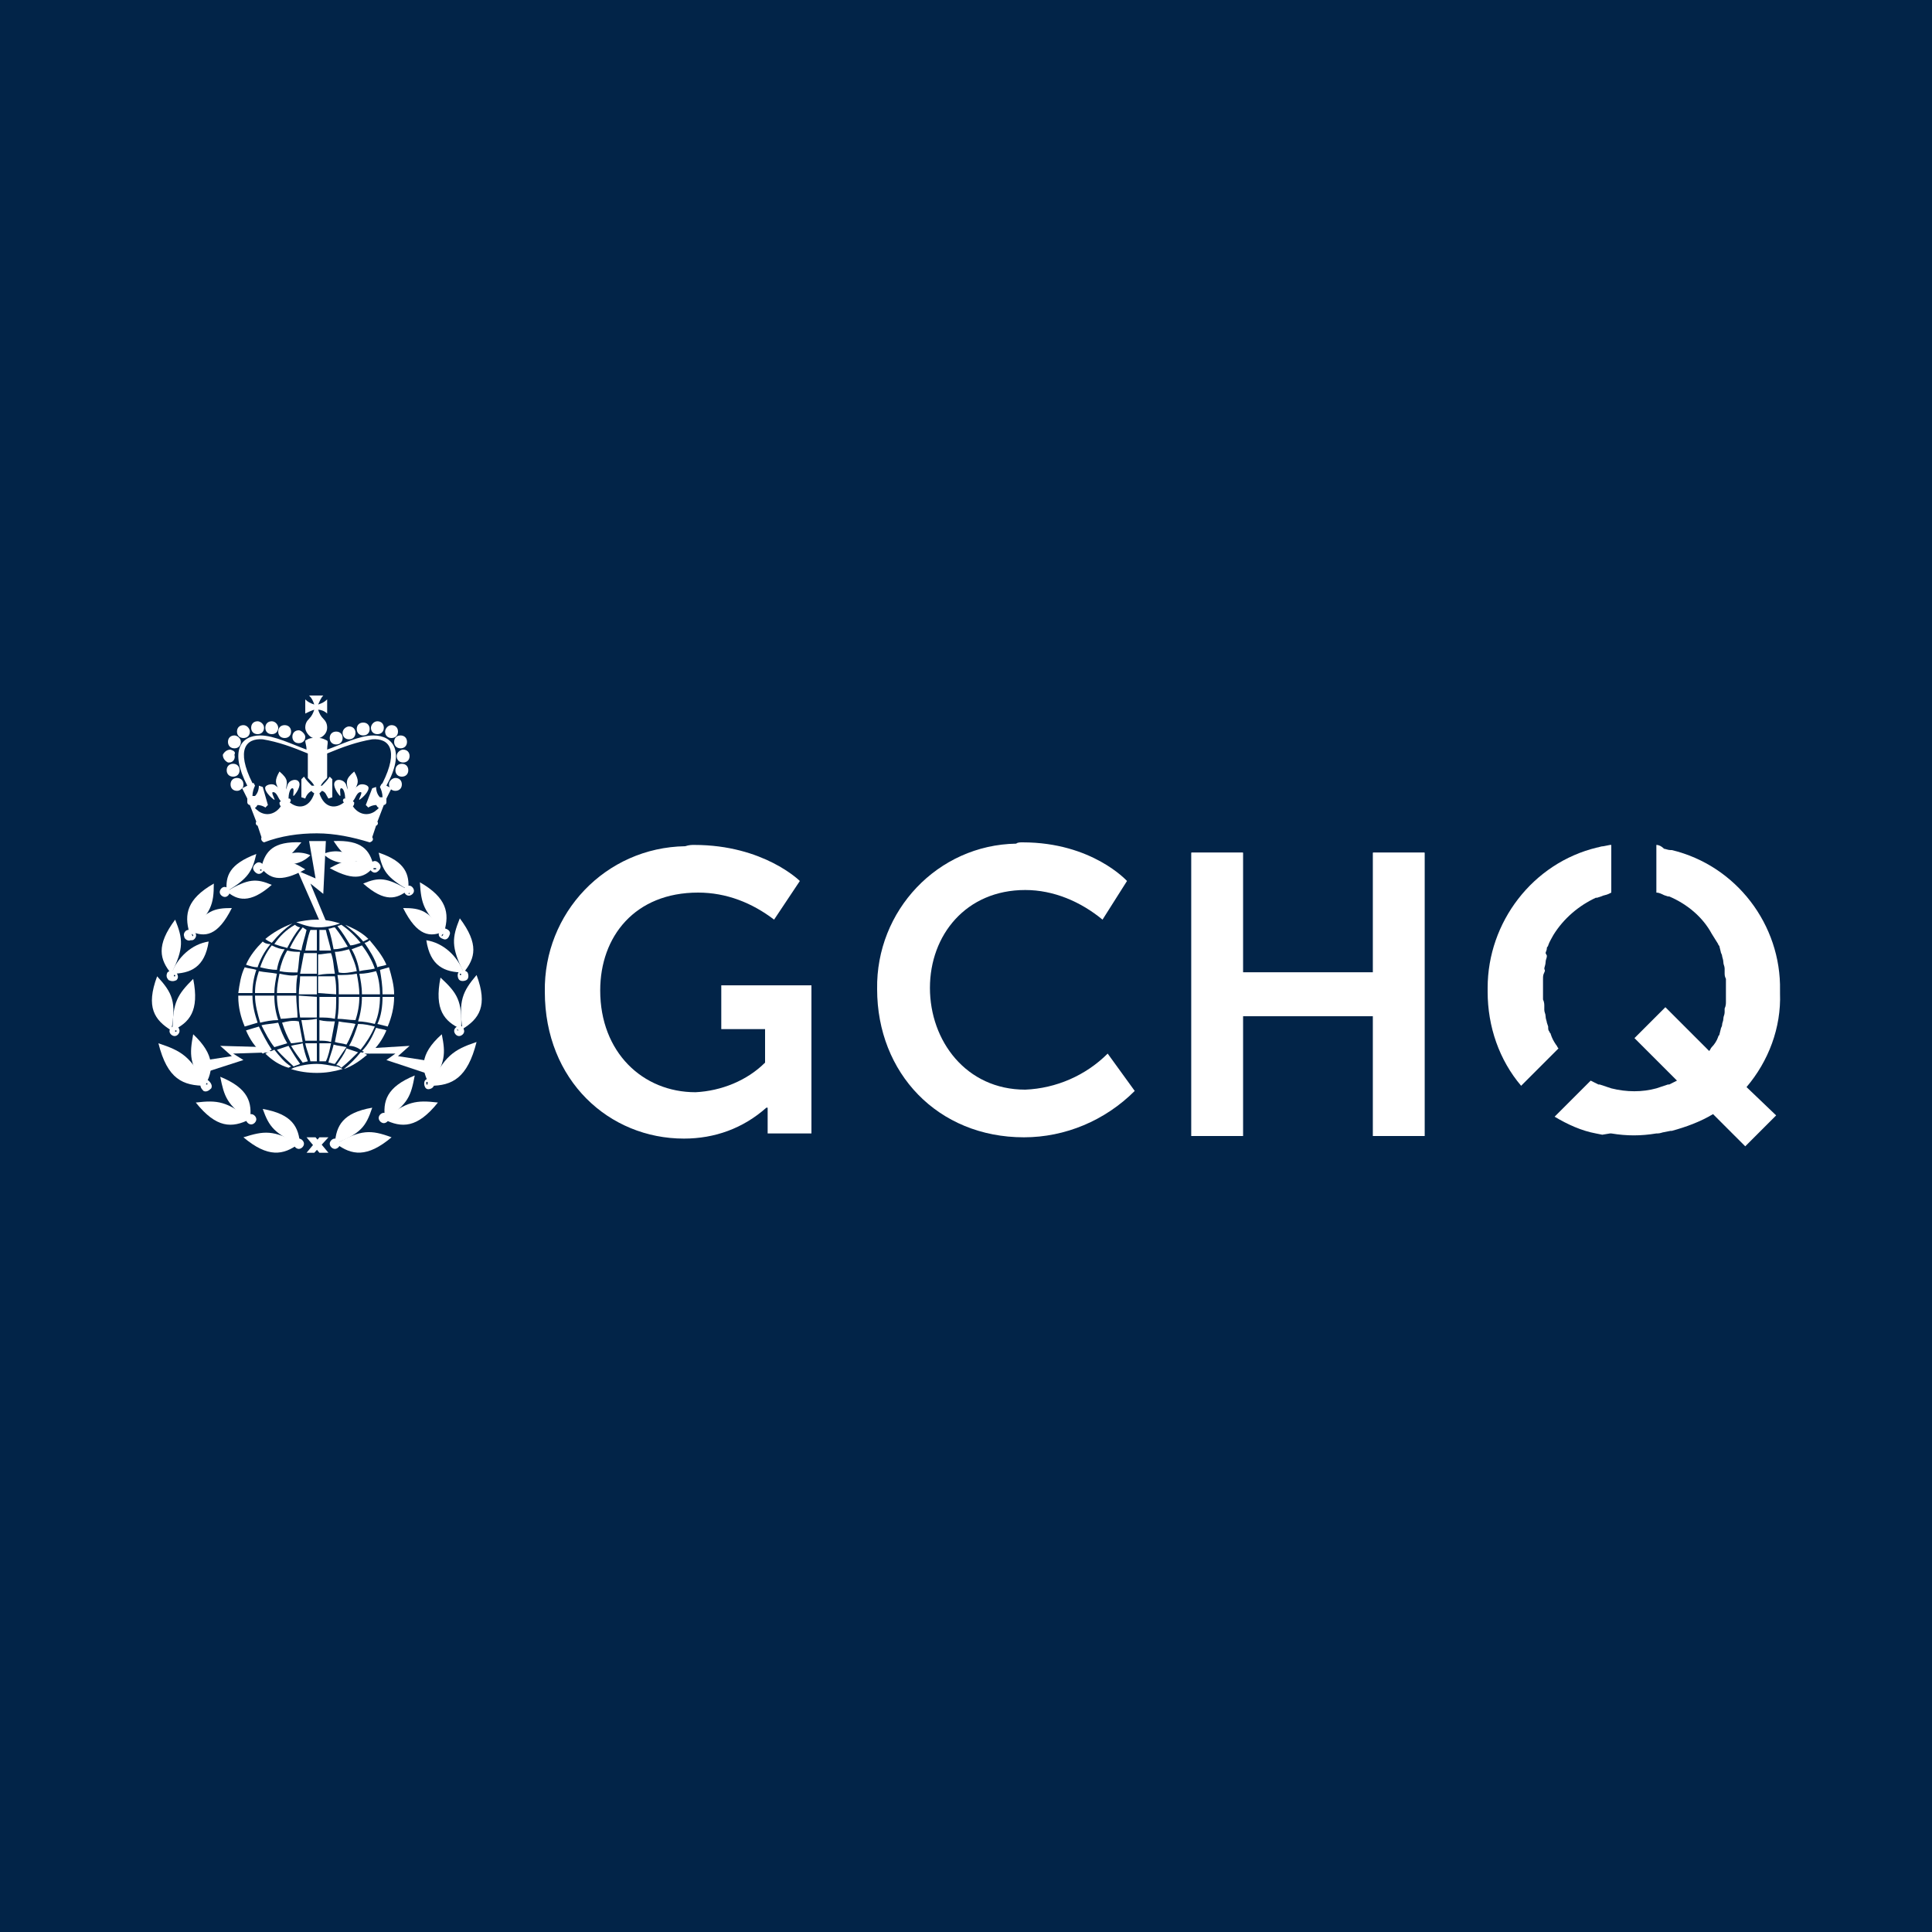 <?xml version="1.0" encoding="utf-8"?>
<!-- Generator: Adobe Illustrator 23.0.2, SVG Export Plug-In . SVG Version: 6.00 Build 0)  -->
<svg version="1.1" id="Layer_1" xmlns="http://www.w3.org/2000/svg" xmlns:xlink="http://www.w3.org/1999/xlink" x="0px" y="0px"
	 viewBox="0 0 150 150" style="enable-background:new 0 0 150 150;" xml:space="preserve">
<style type="text/css">
	.st0{fill:#022448;}
	.st1{fill:#FFFFFF;}
	.st2{fill-rule:evenodd;clip-rule:evenodd;fill:#FFFFFF;}
</style>
<rect class="st0" width="150" height="150"/>
<title>Asset 1</title>
<g>
	<g id="Layer_1-2">
		<g>
			<path class="st1" d="M53.9,65.6c5.4,0,8.2,2.8,8.2,2.8l-2,3c-1.7-1.3-3.7-2.1-5.9-2.1c-4.9,0-7.6,3.4-7.6,7.6
				c0,4.8,3.3,7.9,7.4,7.9c2-0.1,4-0.9,5.4-2.3v-2.6h-3.4v-3.4h7V88h-3.4v-1.1c0-0.5,0-0.9,0-0.9h-0.1c-1.8,1.6-4,2.4-6.4,2.4
				c-5.8,0-10.8-4.5-10.8-11.4c-0.1-6.1,4.7-11.2,10.9-11.3C53.5,65.6,53.7,65.6,53.9,65.6z"/>
			<path class="st1" d="M79.4,65.4c5.4,0,8.1,3,8.1,3l-1.9,3c-1.7-1.4-3.8-2.3-6-2.3c-4.6,0-7.4,3.5-7.4,7.6c0,4.1,2.8,7.9,7.4,7.9
				c2.4-0.1,4.7-1.1,6.4-2.8l2.1,2.9c-2.3,2.3-5.4,3.6-8.6,3.6c-6.7,0-11.4-5-11.4-11.5c-0.1-6.1,4.7-11.2,10.8-11.3
				C79,65.4,79.2,65.4,79.4,65.4z"/>
			<polygon class="st1" points="106.6,66.2 106.6,75.5 96.5,75.5 96.5,66.2 92.5,66.2 92.5,88.2 96.5,88.2 96.5,78.9 106.6,78.9 
				106.6,88.2 110.6,88.2 110.6,66.2 106.6,66.2 			"/>
			<polygon class="st1" points="110.6,88.2 106.6,88.2 106.6,78.9 96.5,78.9 96.5,88.2 92.5,88.2 92.5,66.2 96.5,66.2 96.5,75.5 
				106.6,75.5 106.6,66.2 110.6,66.2 110.6,88.2 			"/>
			<path class="st1" d="M128.6,65.6L128.6,65.6v3.7l0,0c0.2,0,0.4,0.1,0.6,0.2l0.3,0.1h0.1c1.4,0.6,2.6,1.6,3.3,2.9l0,0
				c0.2,0.3,0.3,0.5,0.5,0.8c0,0.1,0.1,0.1,0.1,0.2l0.1,0.4c0,0.1,0.1,0.2,0.1,0.3s0.1,0.3,0.1,0.5c0,0.2,0.1,0.3,0.1,0.5l0,0.3
				c0,0.2,0,0.3,0.1,0.5c0,0.1,0,0.2,0,0.3c0,0.2,0,0.4,0,0.6c0,0.2,0,0.4,0,0.6c0,0.2,0,0.2,0,0.3s0,0.3-0.1,0.5l0,0.3
				c0,0.2-0.1,0.3-0.1,0.5c0,0.2-0.1,0.3-0.1,0.5c0,0.1-0.1,0.2-0.1,0.3l-0.1,0.4c0,0.1-0.1,0.1-0.1,0.2c-0.1,0.3-0.3,0.6-0.5,0.8
				l0,0c-0.1,0.1-0.1,0.2-0.2,0.3l-3.4-3.4l-2.4,2.4l3.3,3.3c-0.2,0.1-0.4,0.2-0.6,0.3l-0.1,0l-0.3,0.1l-0.6,0.2l0,0
				c-1.1,0.3-2.3,0.3-3.5,0l0,0l-0.6-0.2l-0.3-0.1l-0.1,0c-0.2-0.1-0.4-0.2-0.6-0.3l-2.8,2.8c1,0.6,2.1,1.1,3.2,1.3h0l0.5,0.1
				L125,88h0.1l0,0c1.2,0.2,2.3,0.2,3.5,0l0,0h0.1c0.2,0,0.4-0.1,0.5-0.1l0.5-0.1h0.1c1.1-0.3,2.2-0.7,3.2-1.3l2.5,2.5l2.4-2.4
				l-2.3-2.2c1.7-2,2.7-4.6,2.6-7.3l0,0v-0.2l0,0c0.1-5.1-3.4-9.7-8.4-10.9h-0.1c-0.2,0-0.4-0.1-0.5-0.1
				C129,65.7,128.8,65.6,128.6,65.6L128.6,65.6L128.6,65.6z"/>
			<path class="st1" d="M125.1,69.3v-3.7l0,0H125l-0.5,0.1c-0.2,0-0.4,0.1-0.5,0.1h0c-5,1.2-8.5,5.8-8.5,10.9l0,0V77l0,0
				c0,2.7,0.9,5.3,2.6,7.3l2.9-2.9c-0.1-0.1-0.1-0.2-0.2-0.3l0,0c-0.2-0.3-0.3-0.5-0.4-0.8c0-0.1-0.1-0.1-0.1-0.2
				c-0.1-0.1-0.1-0.2-0.1-0.4l-0.1-0.3c0-0.1-0.1-0.3-0.1-0.5c0-0.2-0.1-0.3-0.1-0.5s0-0.2,0-0.3c0-0.1,0-0.3-0.1-0.5v-0.3
				c0-0.2,0-0.4,0-0.6c0-0.2,0-0.4,0-0.6V76c0-0.2,0-0.3,0.1-0.5c0.1-0.2,0-0.2,0-0.3s0.1-0.3,0.1-0.5s0.1-0.3,0.1-0.5L120,74
				c0-0.1,0.1-0.2,0.1-0.4c0-0.1,0.1-0.1,0.1-0.2c0.1-0.3,0.3-0.6,0.4-0.8l0,0c0.8-1.3,2-2.3,3.3-2.9h0.1l0.3-0.1
				c0.2-0.1,0.4-0.1,0.6-0.2L125.1,69.3z"/>
			<path class="st2" d="M29.3,56c0.3,0,0.5,0.2,0.5,0.5c0,0,0,0,0,0c0,0.3-0.2,0.5-0.5,0.5c-0.3,0-0.5-0.2-0.5-0.5c0,0,0,0,0,0
				C28.8,56.3,29,56,29.3,56C29.3,56,29.3,56,29.3,56z"/>
			<path class="st2" d="M30.4,56.3c0.3,0,0.5,0.2,0.5,0.5c0,0,0,0,0,0c0,0.3-0.2,0.5-0.5,0.5c-0.3,0-0.5-0.2-0.5-0.5c0,0,0,0,0,0
				C29.9,56.6,30.1,56.3,30.4,56.3z"/>
			<path class="st2" d="M31.1,57.1c0.3,0,0.5,0.2,0.5,0.5c0,0.3-0.2,0.5-0.5,0.5c-0.3,0-0.5-0.2-0.5-0.5S30.8,57.1,31.1,57.1
				L31.1,57.1z"/>
			<path class="st2" d="M31.3,58.2c0.3,0,0.5,0.2,0.5,0.5c0,0.3-0.2,0.5-0.5,0.5c-0.3,0-0.5-0.2-0.5-0.5c0,0,0,0,0,0
				C30.8,58.4,31.1,58.2,31.3,58.2L31.3,58.2z"/>
			<path class="st2" d="M31.2,59.3c0.3,0,0.5,0.2,0.5,0.5c0,0.3-0.2,0.5-0.5,0.5c-0.3,0-0.5-0.2-0.5-0.5S30.9,59.3,31.2,59.3
				L31.2,59.3z"/>
			<path class="st2" d="M28.2,56.1c0.3,0,0.5,0.2,0.5,0.5c0,0.3-0.2,0.5-0.5,0.5c-0.3,0-0.5-0.2-0.5-0.5S27.9,56.1,28.2,56.1
				C28.2,56.1,28.2,56.1,28.2,56.1z"/>
			<path class="st2" d="M27.1,56.4c0.3,0,0.5,0.2,0.5,0.5c0,0,0,0,0,0c0,0.3-0.2,0.5-0.5,0.5c0,0,0,0,0,0c-0.3,0-0.5-0.2-0.5-0.5
				C26.6,56.6,26.9,56.4,27.1,56.4C27.1,56.4,27.1,56.4,27.1,56.4L27.1,56.4z"/>
			<path class="st2" d="M26.1,56.8c0.3,0,0.5,0.2,0.5,0.5c0,0.3-0.2,0.5-0.5,0.5c-0.3,0-0.5-0.2-0.5-0.5S25.8,56.8,26.1,56.8
				L26.1,56.8z"/>
			<path class="st2" d="M30.7,60.4c0.3,0,0.5,0.2,0.5,0.5c0,0.3-0.2,0.5-0.5,0.5c-0.3,0-0.5-0.2-0.5-0.5S30.5,60.4,30.7,60.4
				L30.7,60.4z"/>
			<path class="st2" d="M25.4,58.2c1.1-0.4,2.5-1.1,3.6-1.1c1.5,0,2.5,1.2,1,3.9l0.4,0.2L30,62c0,0.1,0,0.2,0,0.3
				c0,0.1-0.1,0.2-0.2,0.2l-0.5,1.3c0.1,0.1,0,0.3-0.1,0.3c0,0,0,0,0,0L28.9,65c0.2,0.3-0.2,0.4-0.2,0.4c-1.3-0.4-2.7-0.7-4.1-0.7
				c-1.4,0-2.8,0.2-4.1,0.7c0,0-0.3-0.1-0.2-0.4l-0.3-0.9c-0.1,0-0.2-0.2-0.1-0.3c0,0,0,0,0,0l-0.5-1.3c-0.1,0-0.2-0.1-0.2-0.2
				c0-0.1,0-0.2,0-0.3l-0.4-0.8c-0.1,0.1-0.2,0.2-0.4,0.2c-0.3,0-0.5-0.2-0.5-0.5c0-0.3,0.2-0.5,0.5-0.5c0.3,0,0.5,0.2,0.5,0.5v0
				c0,0.1,0,0.2-0.1,0.3l0.4-0.2c-1.4-2.7-0.5-3.9,1-3.9c1.1,0,2.5,0.7,3.6,1.1c0-0.3-0.1-0.5-0.1-0.7c0.2-0.1,0.3-0.2,0.6-0.2
				c-0.3-0.1-0.6-0.5-0.6-0.8c0-0.3,0.1-0.5,0.3-0.7c0.2-0.2,0.3-0.4,0.4-0.7c-0.3,0.1-0.5,0.2-0.7,0.3v-1.1
				c0.2,0.2,0.4,0.3,0.7,0.4c-0.1-0.3-0.2-0.5-0.4-0.7h1.1c-0.2,0.2-0.3,0.5-0.4,0.7c0.3-0.1,0.5-0.2,0.7-0.4v1.1
				c-0.2-0.2-0.5-0.3-0.7-0.3c0.1,0.3,0.2,0.5,0.4,0.7c0.2,0.2,0.3,0.4,0.3,0.7c0,0.4-0.3,0.7-0.6,0.8c0.2,0,0.4,0.1,0.6,0.2
				C25.5,57.6,25.4,57.8,25.4,58.2L25.4,58.2z M19.6,60.8c-1.3-2.6-0.5-3.5,0.8-3.4c1.2,0.2,2.3,0.6,3.5,1.1c0,0.5,0,1,0,1.6l0,0
				v0.3c0.2,0.2,0.4,0.4,0.5,0.6L24.2,61c-0.2-0.2-0.4-0.4-0.6-0.7l-0.2,0.2v1.4l0.3,0.1c0.1-0.3,0.3-0.5,0.5-0.6
				c0,0.1,0.1,0.1,0.2,0.2c-0.4,1.2-1.3,1.2-1.9,0.7h0h0c0.1-0.1,0.1-0.2,0-0.3h-0.1c0-0.3,0.1-0.8,0.3-0.8s0,0.6,0.1,0.6
				c0.2-0.2,0.6-0.8,0.4-1.1s-0.7-0.1-0.8,0.1c-0.1,0.1-0.1,0.3-0.2,0.5c0.1-0.6,0.2-0.8-0.5-1.4c-0.4,0.7-0.3,0.9-0.1,1.3
				c0-0.1-0.1-0.1-0.2-0.2c-0.2-0.2-0.7-0.1-0.8,0.1c-0.1,0.3,0.4,0.8,0.7,1c0.1,0-0.3-0.6-0.1-0.6c0.3,0,0.4,0.5,0.6,0.7l-0.1,0.1
				c0,0.1,0,0.2,0.1,0.3l0,0c-0.4,0.6-1.1,0.8-1.7,0.4c-0.1-0.1-0.3-0.2-0.3-0.3c0.1,0,0.1-0.1,0.2-0.2c0.2,0,0.5,0.1,0.6,0.2
				l0.2-0.2l-0.4-1.4L20.1,61c0,0.3-0.1,0.6-0.3,0.8c-0.1,0-0.1,0-0.2,0c0-0.3,0.1-0.6,0.2-0.8l-0.1-0.2L19.6,60.8L19.6,60.8z
				 M23.2,56.7c-0.3,0-0.5,0.2-0.5,0.5c0,0.3,0.2,0.5,0.5,0.5c0.3,0,0.5-0.2,0.5-0.5C23.7,57,23.4,56.7,23.2,56.7
				C23.2,56.7,23.2,56.7,23.2,56.7z M22.1,56.3c-0.3,0-0.5,0.2-0.5,0.5s0.2,0.5,0.5,0.5c0.3,0,0.5-0.2,0.5-0.5S22.4,56.3,22.1,56.3z
				 M21.1,56c-0.3,0-0.5,0.2-0.5,0.5s0.2,0.5,0.5,0.5c0.3,0,0.5-0.2,0.5-0.5l0,0C21.6,56.3,21.4,56,21.1,56z M18.1,59.3
				c-0.3,0-0.5,0.2-0.5,0.5s0.2,0.5,0.5,0.5c0.3,0,0.5-0.2,0.5-0.5C18.6,59.5,18.4,59.3,18.1,59.3C18.1,59.3,18.1,59.3,18.1,59.3z
				 M17.9,58.2c-0.3,0-0.5,0.2-0.6,0.4c0,0.3,0.2,0.5,0.4,0.6c0,0,0.1,0,0.1,0c0.3,0,0.5-0.3,0.4-0.6C18.3,58.4,18.2,58.3,17.9,58.2
				z M18.2,57.1c-0.3,0-0.5,0.2-0.5,0.5c0,0.3,0.2,0.5,0.5,0.5c0,0,0,0,0,0c0.3,0,0.5-0.2,0.5-0.5S18.4,57.1,18.2,57.1
				C18.2,57.1,18.2,57.1,18.2,57.1z M18.9,56.3c-0.3,0-0.5,0.2-0.5,0.5c0,0,0,0,0,0c0,0.3,0.2,0.5,0.5,0.5s0.5-0.2,0.5-0.5
				C19.4,56.6,19.2,56.3,18.9,56.3L18.9,56.3z M20,56c-0.3,0-0.5,0.2-0.5,0.5c0,0,0,0,0,0c0,0.3,0.2,0.5,0.5,0.5
				c0.3,0,0.5-0.2,0.5-0.5C20.5,56.2,20.2,56,20,56C20,56,20,56,20,56z M29.7,60.8c1.3-2.6,0.5-3.5-0.8-3.4
				c-1.2,0.2-2.3,0.6-3.5,1.1c0,0.5,0,1,0,1.6l0,0v0.3c-0.2,0.2-0.4,0.4-0.5,0.6L25,61c0.2-0.2,0.4-0.4,0.6-0.7l0.2,0.2v1.4
				l-0.3,0.1c-0.2-0.3-0.2-0.5-0.5-0.6c-0.1,0.1-0.1,0.1-0.2,0.2c0.4,1.2,1.3,1.2,1.9,0.7h0h0c-0.1-0.1-0.1-0.2,0-0.3h0.1
				c0-0.3-0.1-0.8-0.3-0.8s0,0.6-0.1,0.6c-0.2-0.2-0.6-0.8-0.4-1.1c0.2-0.3,0.7-0.1,0.8,0.1c0.1,0.1,0.1,0.3,0.2,0.5
				c-0.1-0.6-0.2-0.8,0.5-1.4c0.4,0.7,0.3,0.9,0.1,1.3c0-0.1,0.1-0.1,0.2-0.2c0.2-0.2,0.7-0.1,0.8,0.1c0.1,0.3-0.4,0.8-0.7,1
				c-0.1,0,0.3-0.6,0.1-0.6c-0.3,0-0.4,0.5-0.6,0.7l0.1,0.1c0,0.1,0,0.2-0.1,0.3l0,0c0.4,0.6,1.1,0.8,1.7,0.4
				c0.1-0.1,0.3-0.2,0.3-0.3c-0.1,0-0.1-0.1-0.2-0.2c-0.2,0-0.5,0.1-0.6,0.2l-0.2-0.2l0.5-1.3l0.3-0.1c0,0.3,0.1,0.6,0.3,0.8
				c0.1,0,0.1,0,0.2,0c0-0.3-0.1-0.6-0.2-0.8l0.1-0.2L29.7,60.8L29.7,60.8z"/>
			<polygon class="st2" points="16,83.8 16.1,83.9 16,84 15.9,83.9 16,83.8 			"/>
			<polygon class="st1" points="16,83.8 16.1,83.9 16,84 15.9,83.9 16,83.8 			"/>
			<polygon class="st1" points="16,83.8 16,83.8 16.1,83.9 16,83.9 15.9,83.9 16,83.8 16,83.8 16,83.8 16,83.8 16,83.8 15.9,83.9 
				15.9,83.9 16,84 16,84 16.1,83.9 16.1,83.9 16,83.8 16,83.8 16,83.8 16,83.8 			"/>
			<path class="st2" d="M32.2,83.5c-2.2,0.9-2.5,2-2.3,3.4C31.7,85.7,31.9,85.1,32.2,83.5z"/>
			<path class="st2" d="M30.4,88.3c-1.9,1.6-3.1,1.4-4.3,0.5C28,87.7,28.8,87.7,30.4,88.3z"/>
			<path class="st2" d="M34,85.6c-1.6,2-2.8,2-4.2,1.3C31.6,85.5,32.3,85.4,34,85.6L34,85.6z"/>
			<path class="st2" d="M28.9,86c-2.3,0.4-2.8,1.4-2.9,2.8C28,88,28.4,87.5,28.9,86z"/>
			<path class="st2" d="M34.2,75.9c-0.5,2.5,0.3,3.4,1.6,4C35.9,77.7,35.5,77.1,34.2,75.9z"/>
			<path class="st2" d="M33.1,73c0.3,2,1.4,2.5,2.9,2.5C35.5,74.2,34.4,73.2,33.1,73z"/>
			<path class="st2" d="M31.3,70.5c1.1,2.2,2.1,2.3,3.2,1.8C33.2,70.7,32.7,70.5,31.3,70.5z"/>
			<path class="st2" d="M28.2,68.6c1.7,1.5,2.6,1.2,3.5,0.5C30,68.1,29.4,68.1,28.2,68.6z"/>
			<path class="st2" d="M25.6,67.4c2,1.1,2.8,0.7,3.5-0.2C27.2,66.6,26.7,66.8,25.6,67.4z"/>
			<path class="st2" d="M37,75.7c0.9,2.4,0.2,3.4-1.1,4.2C35.6,77.7,35.9,77,37,75.7z"/>
			<path class="st2" d="M35.7,71.3c1.5,2,1.2,3.1,0.3,4.2C35,73.5,35.1,72.8,35.7,71.3z"/>
			<path class="st2" d="M32.6,68.5c2.1,1.2,2.3,2.4,1.9,3.8C32.9,70.8,32.7,70.2,32.6,68.5z"/>
			<path class="st2" d="M25.9,65.3c2.2-0.1,2.8,0.7,3.1,1.9C27.2,66.9,26.7,66.5,25.9,65.3z"/>
			<path class="st2" d="M29.4,66.2c2.1,0.7,2.4,1.7,2.3,2.9C30,68.1,29.7,67.6,29.4,66.2z"/>
			<path class="st2" d="M34.3,80.3c-1.8,1.6-1.6,2.8-0.9,4C34.6,82.5,34.6,81.8,34.3,80.3z"/>
			<path class="st2" d="M37,80.9c-0.7,2.8-1.9,3.4-3.6,3.4C34.5,82,35.2,81.5,37,80.9L37,80.9z"/>
			<path class="st2" d="M29.8,86.4c-0.2,0-0.4,0.2-0.4,0.4s0.2,0.4,0.4,0.4s0.4-0.2,0.4-0.4S30,86.4,29.8,86.4z M29.7,86.8
				L29.7,86.8v-0.2V86.8L29.7,86.8z"/>
			<path class="st2" d="M26,88.4c-0.2,0-0.4,0.2-0.4,0.4s0.2,0.4,0.4,0.4s0.4-0.2,0.4-0.4S26.3,88.4,26,88.4z M26,88.7L26,88.7v-0.2
				V88.7L26,88.7z"/>
			<path class="st2" d="M33.1,83.8c-0.2,0.1-0.2,0.4-0.1,0.6c0.1,0.2,0.3,0.2,0.5,0.1c0.2-0.1,0.3-0.4,0.2-0.6
				C33.5,83.8,33.3,83.7,33.1,83.8z M33.2,84.2l-0.1,0V84h0.1V84.2L33.2,84.2z"/>
			<path class="st2" d="M35.5,79.7c-0.2,0.1-0.3,0.3-0.2,0.5c0.1,0.2,0.3,0.3,0.5,0.2c0.2-0.1,0.3-0.3,0.2-0.5
				C36,79.7,35.8,79.6,35.5,79.7C35.6,79.7,35.6,79.7,35.5,79.7z M35.6,80h-0.1v-0.1L35.6,80L35.6,80L35.6,80z"/>
			<path class="st2" d="M35.7,75.4c-0.2,0.1-0.2,0.4-0.1,0.6c0.1,0.2,0.4,0.2,0.6,0.1s0.2-0.4,0.1-0.6
				C36.1,75.3,35.9,75.3,35.7,75.4z M35.8,75.7h-0.1v-0.1h0.1V75.7L35.8,75.7z"/>
			<path class="st2" d="M34.1,72.4c-0.1,0.2,0,0.4,0.3,0.5c0.2,0.1,0.4,0,0.5-0.3c0.1-0.2,0-0.4-0.3-0.5c0,0,0,0,0,0
				C34.4,72,34.2,72.2,34.1,72.4z M34.4,72.6l-0.1,0.1l0-0.1l0.1-0.1L34.4,72.6z"/>
			<path class="st2" d="M31.4,69.3c0.1,0.2,0.3,0.3,0.5,0.2c0.2-0.1,0.3-0.3,0.2-0.5s-0.3-0.3-0.5-0.2
				C31.4,68.9,31.3,69.1,31.4,69.3z M31.8,69.3l0,0.1l-0.1,0l0.1-0.1L31.8,69.3L31.8,69.3z"/>
			<path class="st2" d="M28.8,67.6c0.2,0.2,0.4,0.2,0.6,0s0.2-0.4,0-0.6c-0.2-0.2-0.4-0.2-0.6,0c0,0,0,0,0,0
				C28.7,67.2,28.7,67.5,28.8,67.6z M29.2,67.4v0.1H29v-0.1H29.2z"/>
			<path class="st2" d="M27.8,66.8c-0.7-0.7-1.8-0.9-2.7-0.5l0,0C25.8,67,26.9,67.2,27.8,66.8L27.8,66.8z"/>
			<path class="st2" d="M17.1,83.6c2.2,0.9,2.5,2,2.3,3.4C17.6,85.8,17.4,85.1,17.1,83.6z"/>
			<path class="st2" d="M18.9,88.3c1.9,1.6,3.1,1.4,4.3,0.5C21.2,87.7,20.5,87.8,18.9,88.3z"/>
			<path class="st2" d="M15.2,85.6c1.6,2,2.8,2,4.2,1.3C17.6,85.5,16.9,85.4,15.2,85.6z"/>
			<path class="st2" d="M20.4,86.1c2.3,0.4,2.8,1.4,2.9,2.8C21.3,88,20.9,87.5,20.4,86.1z"/>
			<path class="st2" d="M15,76c0.5,2.5-0.3,3.4-1.6,4C13.4,77.8,13.8,77.2,15,76z"/>
			<path class="st2" d="M16.2,73.1c-0.3,2-1.4,2.5-2.9,2.5C13.8,74.3,14.9,73.3,16.2,73.1z"/>
			<path class="st2" d="M18,70.5c-1.1,2.2-2.1,2.3-3.2,1.8C16,70.7,16.6,70.5,18,70.5z"/>
			<path class="st2" d="M21.1,68.7c-1.7,1.5-2.7,1.2-3.5,0.5C19.3,68.2,19.9,68.2,21.1,68.7L21.1,68.7z"/>
			<path class="st2" d="M23.7,67.5c-2,1.1-2.8,0.7-3.5-0.2C22.1,66.7,22.6,66.8,23.7,67.5z"/>
			<path class="st2" d="M12.2,75.8c-0.9,2.4-0.2,3.4,1.1,4.2C13.7,77.8,13.4,77.1,12.2,75.8z"/>
			<path class="st2" d="M13.6,71.4c-1.5,2-1.2,3.1-0.3,4.2C14.3,73.6,14.2,72.9,13.6,71.4z"/>
			<path class="st2" d="M16.6,68.6c-2.1,1.2-2.3,2.4-1.9,3.8C16.4,70.9,16.6,70.2,16.6,68.6z"/>
			<path class="st2" d="M23.4,65.4c-2.2-0.1-2.8,0.7-3.1,1.9C22.1,67,22.5,66.5,23.4,65.4z"/>
			<path class="st2" d="M19.9,66.3c-2.1,0.8-2.4,1.7-2.3,2.9C19.3,68.2,19.6,67.6,19.9,66.3L19.9,66.3z"/>
			<path class="st2" d="M15,80.3c1.7,1.6,1.6,2.8,0.9,4C14.7,82.6,14.7,81.9,15,80.3z"/>
			<path class="st2" d="M12.3,81c0.7,2.8,1.9,3.3,3.7,3.3C14.8,82,14.1,81.6,12.3,81z"/>
			<path class="st2" d="M19.1,86.9c0,0.2,0.2,0.4,0.4,0.4c0.2,0,0.4-0.2,0.4-0.4c0-0.2-0.2-0.4-0.4-0.4c0,0,0,0,0,0
				C19.3,86.5,19.1,86.7,19.1,86.9C19.1,86.9,19.1,86.9,19.1,86.9z M19.5,86.8L19.5,86.8h0.2H19.5L19.5,86.8z"/>
			<path class="st2" d="M22.8,88.8c0,0.2,0.2,0.4,0.4,0.4c0.2,0,0.4-0.2,0.4-0.4c0-0.2-0.2-0.4-0.4-0.4c0,0,0,0,0,0
				C23,88.4,22.8,88.6,22.8,88.8C22.8,88.8,22.8,88.8,22.8,88.8z M23.2,88.7L23.2,88.7h0.2H23.2L23.2,88.7z"/>
			<path class="st2" d="M15.6,84.1c-0.1,0.2,0,0.4,0.2,0.6c0.2,0.1,0.4,0,0.6-0.2c0.1-0.2,0-0.4-0.2-0.6
				C16,83.8,15.7,83.9,15.6,84.1C15.6,84.1,15.6,84.1,15.6,84.1z M16,84.1h0.1v0.1l-0.1,0L16,84.1L16,84.1z"/>
			<path class="st2" d="M13.2,79.9c-0.1,0.2,0,0.4,0.2,0.5c0,0,0,0,0,0c0.2,0.1,0.4,0,0.5-0.2c0,0,0,0,0,0c0.1-0.2,0-0.4-0.2-0.6
				C13.5,79.7,13.3,79.7,13.2,79.9C13.2,79.9,13.2,79.9,13.2,79.9z M13.6,80h0.1v0.1h-0.1V80z"/>
			<path class="st2" d="M13,75.5c-0.1,0.2-0.1,0.4,0.1,0.6c0.2,0.1,0.4,0.1,0.6,0c0.2-0.2,0.1-0.4,0-0.6S13.2,75.3,13,75.5
				C13.1,75.5,13.1,75.5,13,75.5L13,75.5z M13.5,75.7h0.1v0.1h-0.1C13.5,75.8,13.5,75.7,13.5,75.7z"/>
			<path class="st2" d="M14.6,72.2c-0.2,0-0.4,0.3-0.3,0.5c0,0.2,0.3,0.4,0.5,0.3c0,0,0.1,0,0.1,0c0.2,0,0.4-0.3,0.3-0.5
				C15.1,72.2,14.9,72.1,14.6,72.2C14.7,72.2,14.6,72.2,14.6,72.2z M14.9,72.5l0.1,0.1L15,72.7l-0.1-0.1L14.9,72.5z"/>
			<path class="st2" d="M17.6,68.9c-0.2-0.1-0.4,0-0.5,0.2c-0.1,0.2,0,0.4,0.2,0.5c0.2,0.1,0.4,0,0.5-0.2
				C17.9,69.2,17.8,69,17.6,68.9z M17.6,69.3l0,0.1l0,0.1V69.3L17.6,69.3z"/>
			<path class="st2" d="M20.4,67.1c-0.2-0.2-0.4-0.2-0.6,0c-0.2,0.2-0.2,0.4,0,0.6c0,0,0,0,0,0c0.2,0.2,0.4,0.2,0.6,0
				C20.6,67.5,20.6,67.3,20.4,67.1z M20.3,67.5v0.1h-0.1v-0.1L20.3,67.5z"/>
			<path class="st2" d="M21.4,66.9c0.7-0.7,1.8-0.9,2.7-0.5l0,0C23.4,67.1,22.4,67.3,21.4,66.9L21.4,66.9z"/>
			<polygon class="st2" points="24.8,88.3 25.5,88.3 24.4,89.5 23.8,89.5 24.8,88.3 			"/>
			<polygon class="st2" points="24.5,88.3 23.8,88.3 24.8,89.5 25.5,89.5 24.5,88.3 			"/>
			<polygon class="st2" points="31.8,81.2 30.9,82 33.5,82.4 33,83.3 30,82.3 30.7,81.8 28.1,81.8 28.5,81.4 31.8,81.2 			"/>
			<polygon class="st2" points="17.1,81.2 18,82 15.4,82.4 15.8,83.3 18.9,82.3 18.1,81.8 21.1,81.7 20.6,81.3 17.1,81.2 			"/>
			<polygon class="st2" points="23.1,67.6 24.5,68.2 24,65.3 25.3,65.3 25.1,69.4 24.1,68.6 25.3,71.5 24.9,71.7 23.1,67.6 			"/>
			<polygon class="st1" points="28,77.3 28,77.3 28,77.3 28,77.3 			"/>
			<path class="st1" d="M26.5,82.9c0.5-0.4,0.9-0.8,1.3-1.2c-0.3-0.1-0.6-0.2-0.9-0.3c-0.2,0.5-0.5,0.9-0.8,1.3
				C26.3,82.7,26.4,82.8,26.5,82.9L26.5,82.9z"/>
			<path class="st1" d="M25.9,81.1c-0.1,0.5-0.3,0.9-0.4,1.4c0.2,0,0.3,0.1,0.5,0.1c0.3-0.4,0.6-0.9,0.9-1.3
				C26.5,81.2,26.2,81.2,25.9,81.1z"/>
			<path class="st1" d="M24.8,79.2v1.6c0.3,0,0.6,0,0.9,0.1c0.1-0.5,0.2-1.1,0.3-1.6C25.6,79.3,25.2,79.3,24.8,79.2L24.8,79.2z"/>
			<path class="st1" d="M26.7,83L26.7,83c0.6-0.2,1.2-0.6,1.8-1.1c-0.2-0.1-0.3-0.2-0.5-0.2C27.6,82.2,27.2,82.6,26.7,83L26.7,83z"
				/>
			<path class="st1" d="M24.8,81v1.4c0.2,0,0.3,0,0.5,0c0.2-0.4,0.3-0.9,0.4-1.4C25.4,81,25.1,81,24.8,81L24.8,81z"/>
			<path class="st1" d="M26,79.1c0.1-0.6,0.1-1.1,0.1-1.7h-1.3V79C25.2,79,25.6,79,26,79.1L26,79.1z"/>
			<path class="st1" d="M28,81.5c0.4-0.5,0.8-1.1,1.1-1.8c-0.4-0.1-0.8-0.2-1.3-0.2c-0.2,0.6-0.4,1.2-0.7,1.7
				C27.4,81.2,27.7,81.3,28,81.5z"/>
			<path class="st1" d="M29.3,75.1c0.2-0.1,0.5-0.1,0.7-0.2c-0.3-0.7-0.8-1.3-1.3-1.9c-0.1,0.1-0.3,0.2-0.4,0.2
				C28.7,73.8,29.1,74.4,29.3,75.1z"/>
			<path class="st1" d="M26.4,71.7c-0.6-0.2-1.2-0.3-1.8-0.3c-0.6,0-1.1,0.1-1.6,0.2c0.5,0.2,1.1,0.4,1.7,0.4
				C25.3,72,25.8,71.9,26.4,71.7L26.4,71.7z"/>
			<path class="st1" d="M29.7,77.2h0.9c0-0.7-0.2-1.4-0.4-2.1l-0.7,0.2C29.6,75.9,29.7,76.5,29.7,77.2L29.7,77.2z"/>
			<path class="st1" d="M29.1,79.5c0.3-0.7,0.4-1.4,0.4-2.1h-1.4c0,0.6-0.1,1.3-0.3,1.9C28.2,79.3,28.7,79.4,29.1,79.5L29.1,79.5z"
				/>
			<path class="st1" d="M26.1,77.2c0-0.5,0-0.9-0.1-1.4c-0.4,0-0.8,0-1.3,0v1.3L26.1,77.2z"/>
			<path class="st1" d="M26.3,77.2h1.6c0-0.5-0.1-1.1-0.2-1.6c-0.5,0.1-1,0.1-1.5,0.1C26.3,76.2,26.3,76.7,26.3,77.2L26.3,77.2z"/>
			<path class="st1" d="M26.9,81.1c0.3-0.5,0.5-1.1,0.7-1.6c-0.4-0.1-0.9-0.1-1.3-0.2c-0.1,0.6-0.2,1.1-0.3,1.6
				C26.3,81,26.6,81,26.9,81.1L26.9,81.1z"/>
			<path class="st1" d="M27.7,75.4c-0.1-0.6-0.4-1.2-0.6-1.7c-0.4,0.1-0.7,0.2-1.1,0.2c0.1,0.5,0.2,1.1,0.3,1.6
				C26.7,75.6,27.2,75.5,27.7,75.4L27.7,75.4z"/>
			<path class="st1" d="M28.2,73.1l0.4-0.2c-0.5-0.5-1.1-0.8-1.8-1.1C27.3,72.2,27.8,72.6,28.2,73.1z"/>
			<path class="st1" d="M26.2,79.1c0.5,0,0.9,0.1,1.4,0.1c0.2-0.6,0.3-1.2,0.3-1.8h-1.6C26.3,78,26.3,78.5,26.2,79.1L26.2,79.1z"/>
			<path class="st1" d="M28.1,77.2h1.4c0-0.6-0.1-1.3-0.3-1.8c-0.4,0.1-0.8,0.2-1.3,0.2C28,76.1,28.1,76.6,28.1,77.2L28.1,77.2z"/>
			<path class="st1" d="M28,73.2c-0.4-0.5-0.9-1-1.5-1.4l-0.3,0.1c0.4,0.5,0.7,1,1,1.5C27.4,73.4,27.7,73.3,28,73.2L28,73.2z"/>
			<path class="st1" d="M27.9,75.4c0.4-0.1,0.8-0.1,1.2-0.2c-0.2-0.6-0.6-1.3-1-1.8c-0.3,0.1-0.5,0.2-0.8,0.3
				C27.6,74.2,27.8,74.8,27.9,75.4L27.9,75.4z"/>
			<path class="st1" d="M25.7,73.8c-0.1-0.5-0.3-1.1-0.4-1.6c-0.2,0-0.3,0-0.5,0v1.6C25.1,73.8,25.4,73.8,25.7,73.8L25.7,73.8z"/>
			<path class="st1" d="M26,75.6c-0.1-0.5-0.1-1.1-0.3-1.6c-0.3,0-0.7,0.1-1,0.1v1.6C25.2,75.6,25.6,75.6,26,75.6L26,75.6z"/>
			<path class="st1" d="M27,73.5c-0.3-0.5-0.6-1-1-1.5c-0.2,0-0.3,0.1-0.5,0.1c0.2,0.5,0.3,1.1,0.4,1.6C26.3,73.7,26.6,73.6,27,73.5
				L27,73.5z"/>
			<path class="st1" d="M20.1,79.7c-0.3,0.1-0.7,0.2-1,0.3c0.3,0.7,0.7,1.3,1.3,1.8c0.2-0.1,0.5-0.2,0.7-0.3
				C20.7,80.9,20.4,80.3,20.1,79.7z"/>
			<path class="st1" d="M21.3,73.3c0.3,0.1,0.6,0.2,1,0.3c0.3-0.6,0.6-1.1,1-1.6c-0.1,0-0.3-0.1-0.4-0.2
				C22.2,72.2,21.7,72.7,21.3,73.3z"/>
			<path class="st1" d="M22.6,81.2c0.3,0.5,0.6,0.9,0.9,1.3l0.4-0.1c-0.2-0.5-0.3-0.9-0.4-1.4C23.2,81.1,22.9,81.1,22.6,81.2
				L22.6,81.2z"/>
			<path class="st1" d="M21.3,81.5c-0.2,0.1-0.5,0.2-0.7,0.3c0.5,0.5,1.1,0.9,1.8,1.1l0.2-0.1C22.1,82.5,21.7,82,21.3,81.5z"/>
			<path class="st1" d="M21.5,81.5c0.4,0.5,0.9,0.9,1.3,1.3c0.2-0.1,0.3-0.1,0.5-0.2c-0.3-0.4-0.6-0.9-0.9-1.4
				C22.1,81.3,21.8,81.4,21.5,81.5z"/>
			<path class="st1" d="M21.3,77.3h-1.5c0,0.7,0.2,1.4,0.4,2.1c0.4-0.1,0.9-0.2,1.4-0.2C21.4,78.6,21.3,78,21.3,77.3L21.3,77.3z"/>
			<path class="st1" d="M19,75.1c-0.3,0.6-0.4,1.3-0.5,2h1.1c0-0.6,0.1-1.2,0.3-1.8C19.6,75.2,19.3,75.2,19,75.1L19,75.1z"/>
			<path class="st1" d="M21.1,73.2c0.5-0.6,1-1.1,1.6-1.5c-0.8,0.3-1.5,0.7-2.1,1.2C20.7,73,20.9,73.1,21.1,73.2z"/>
			<path class="st1" d="M24.6,82.6c-0.6,0-1.2,0.1-1.8,0.3l0,0l0,0l-0.2,0.1c0.6,0.2,1.3,0.3,2,0.3c0.7,0,1.3-0.1,2-0.3
				c-0.2-0.1-0.3-0.2-0.5-0.2l0,0l0,0C25.5,82.7,25.1,82.6,24.6,82.6z"/>
			<path class="st1" d="M28.7,81.8c0.6-0.5,1-1.1,1.3-1.8c-0.2-0.1-0.5-0.1-0.8-0.2c-0.3,0.7-0.6,1.3-1.1,1.8
				C28.4,81.7,28.5,81.7,28.7,81.8z"/>
			<path class="st1" d="M30.1,79.7c0.3-0.7,0.5-1.5,0.5-2.3h-0.9c0,0.7-0.1,1.5-0.4,2.1L30.1,79.7L30.1,79.7z"/>
			<path class="st1" d="M19.6,77.3h-1.1v0.1c0,0.8,0.2,1.6,0.5,2.3c0.3-0.1,0.7-0.2,1-0.3C19.8,78.8,19.6,78.1,19.6,77.3L19.6,77.3z
				"/>
			<path class="st1" d="M24.4,75.6h0.2V74h-0.2c-0.3,0-0.6,0-0.8,0c-0.1,0.5-0.2,1.1-0.3,1.6C23.7,75.6,24.1,75.6,24.4,75.6
				L24.4,75.6z"/>
			<path class="st1" d="M24.6,81c-0.3,0-0.6,0-0.9,0c0.1,0.5,0.3,0.9,0.4,1.4h0.5L24.6,81L24.6,81z"/>
			<path class="st1" d="M21.7,75.6c-0.1,0.5-0.2,1-0.2,1.5h1.5c0-0.5,0-0.9,0.1-1.4C22.7,75.8,22.2,75.7,21.7,75.6L21.7,75.6z"/>
			<path class="st1" d="M20.1,75.4c-0.2,0.6-0.3,1.1-0.3,1.7h1.5c0-0.5,0.1-1,0.2-1.5C21,75.5,20.6,75.5,20.1,75.4L20.1,75.4z"/>
			<path class="st1" d="M22.3,73.8c-0.3,0.5-0.5,1.1-0.6,1.6c0.5,0.1,0.9,0.1,1.4,0.1c0.1-0.5,0.1-1.1,0.2-1.6
				C23,73.9,22.7,73.9,22.3,73.8z"/>
			<path class="st1" d="M23.4,73.8c0.1-0.6,0.3-1.1,0.4-1.6L23.5,72c-0.4,0.5-0.7,1-1,1.6C22.7,73.7,23.1,73.7,23.4,73.8L23.4,73.8z
				"/>
			<path class="st1" d="M24.4,73.8h0.2v-1.6c-0.2,0-0.4,0-0.5,0c-0.2,0.5-0.3,1.1-0.4,1.6C23.9,73.8,24.2,73.8,24.4,73.8L24.4,73.8z
				"/>
			<path class="st1" d="M20.4,73.1c-0.5,0.5-1,1.1-1.3,1.8c0.3,0.1,0.6,0.2,0.9,0.2c0.2-0.6,0.5-1.2,1-1.8
				C20.7,73.3,20.5,73.2,20.4,73.1z"/>
			<path class="st1" d="M21.1,73.4c-0.4,0.5-0.7,1.1-0.9,1.7c0.4,0.1,0.9,0.2,1.3,0.2c0.1-0.6,0.3-1.1,0.6-1.6
				C21.8,73.7,21.5,73.6,21.1,73.4L21.1,73.4z"/>
			<path class="st1" d="M23.2,77.3c0,0.6,0,1.1,0.1,1.7c0.4,0,0.8,0,1.3,0v-1.6L23.2,77.3z"/>
			<path class="st1" d="M24.4,75.8h-1.1c0,0.5-0.1,0.9-0.1,1.4h1.4v-1.4H24.4z"/>
			<path class="st1" d="M23,77.3h-1.5c0,0.6,0.1,1.2,0.3,1.8c0.4,0,0.9-0.1,1.3-0.1C23.1,78.5,23,77.9,23,77.3L23,77.3z"/>
			<path class="st1" d="M23.4,79.2c0.1,0.6,0.2,1.1,0.3,1.6c0.3,0,0.6,0,0.9,0l0,0v-1.7C24.1,79.2,23.7,79.2,23.4,79.2L23.4,79.2z"
				/>
			<path class="st1" d="M21.9,79.4c0.2,0.6,0.4,1.1,0.7,1.6c0.3,0,0.6-0.1,0.9-0.1c-0.1-0.5-0.2-1.1-0.3-1.6
				C22.7,79.2,22.3,79.3,21.9,79.4L21.9,79.4z"/>
			<path class="st1" d="M21.6,79.4c-0.5,0.1-0.9,0.1-1.3,0.2c0.3,0.6,0.6,1.2,1,1.7c0.3-0.1,0.7-0.2,1-0.3
				C22,80.5,21.8,80,21.6,79.4z"/>
		</g>
	</g>
</g>
</svg>
